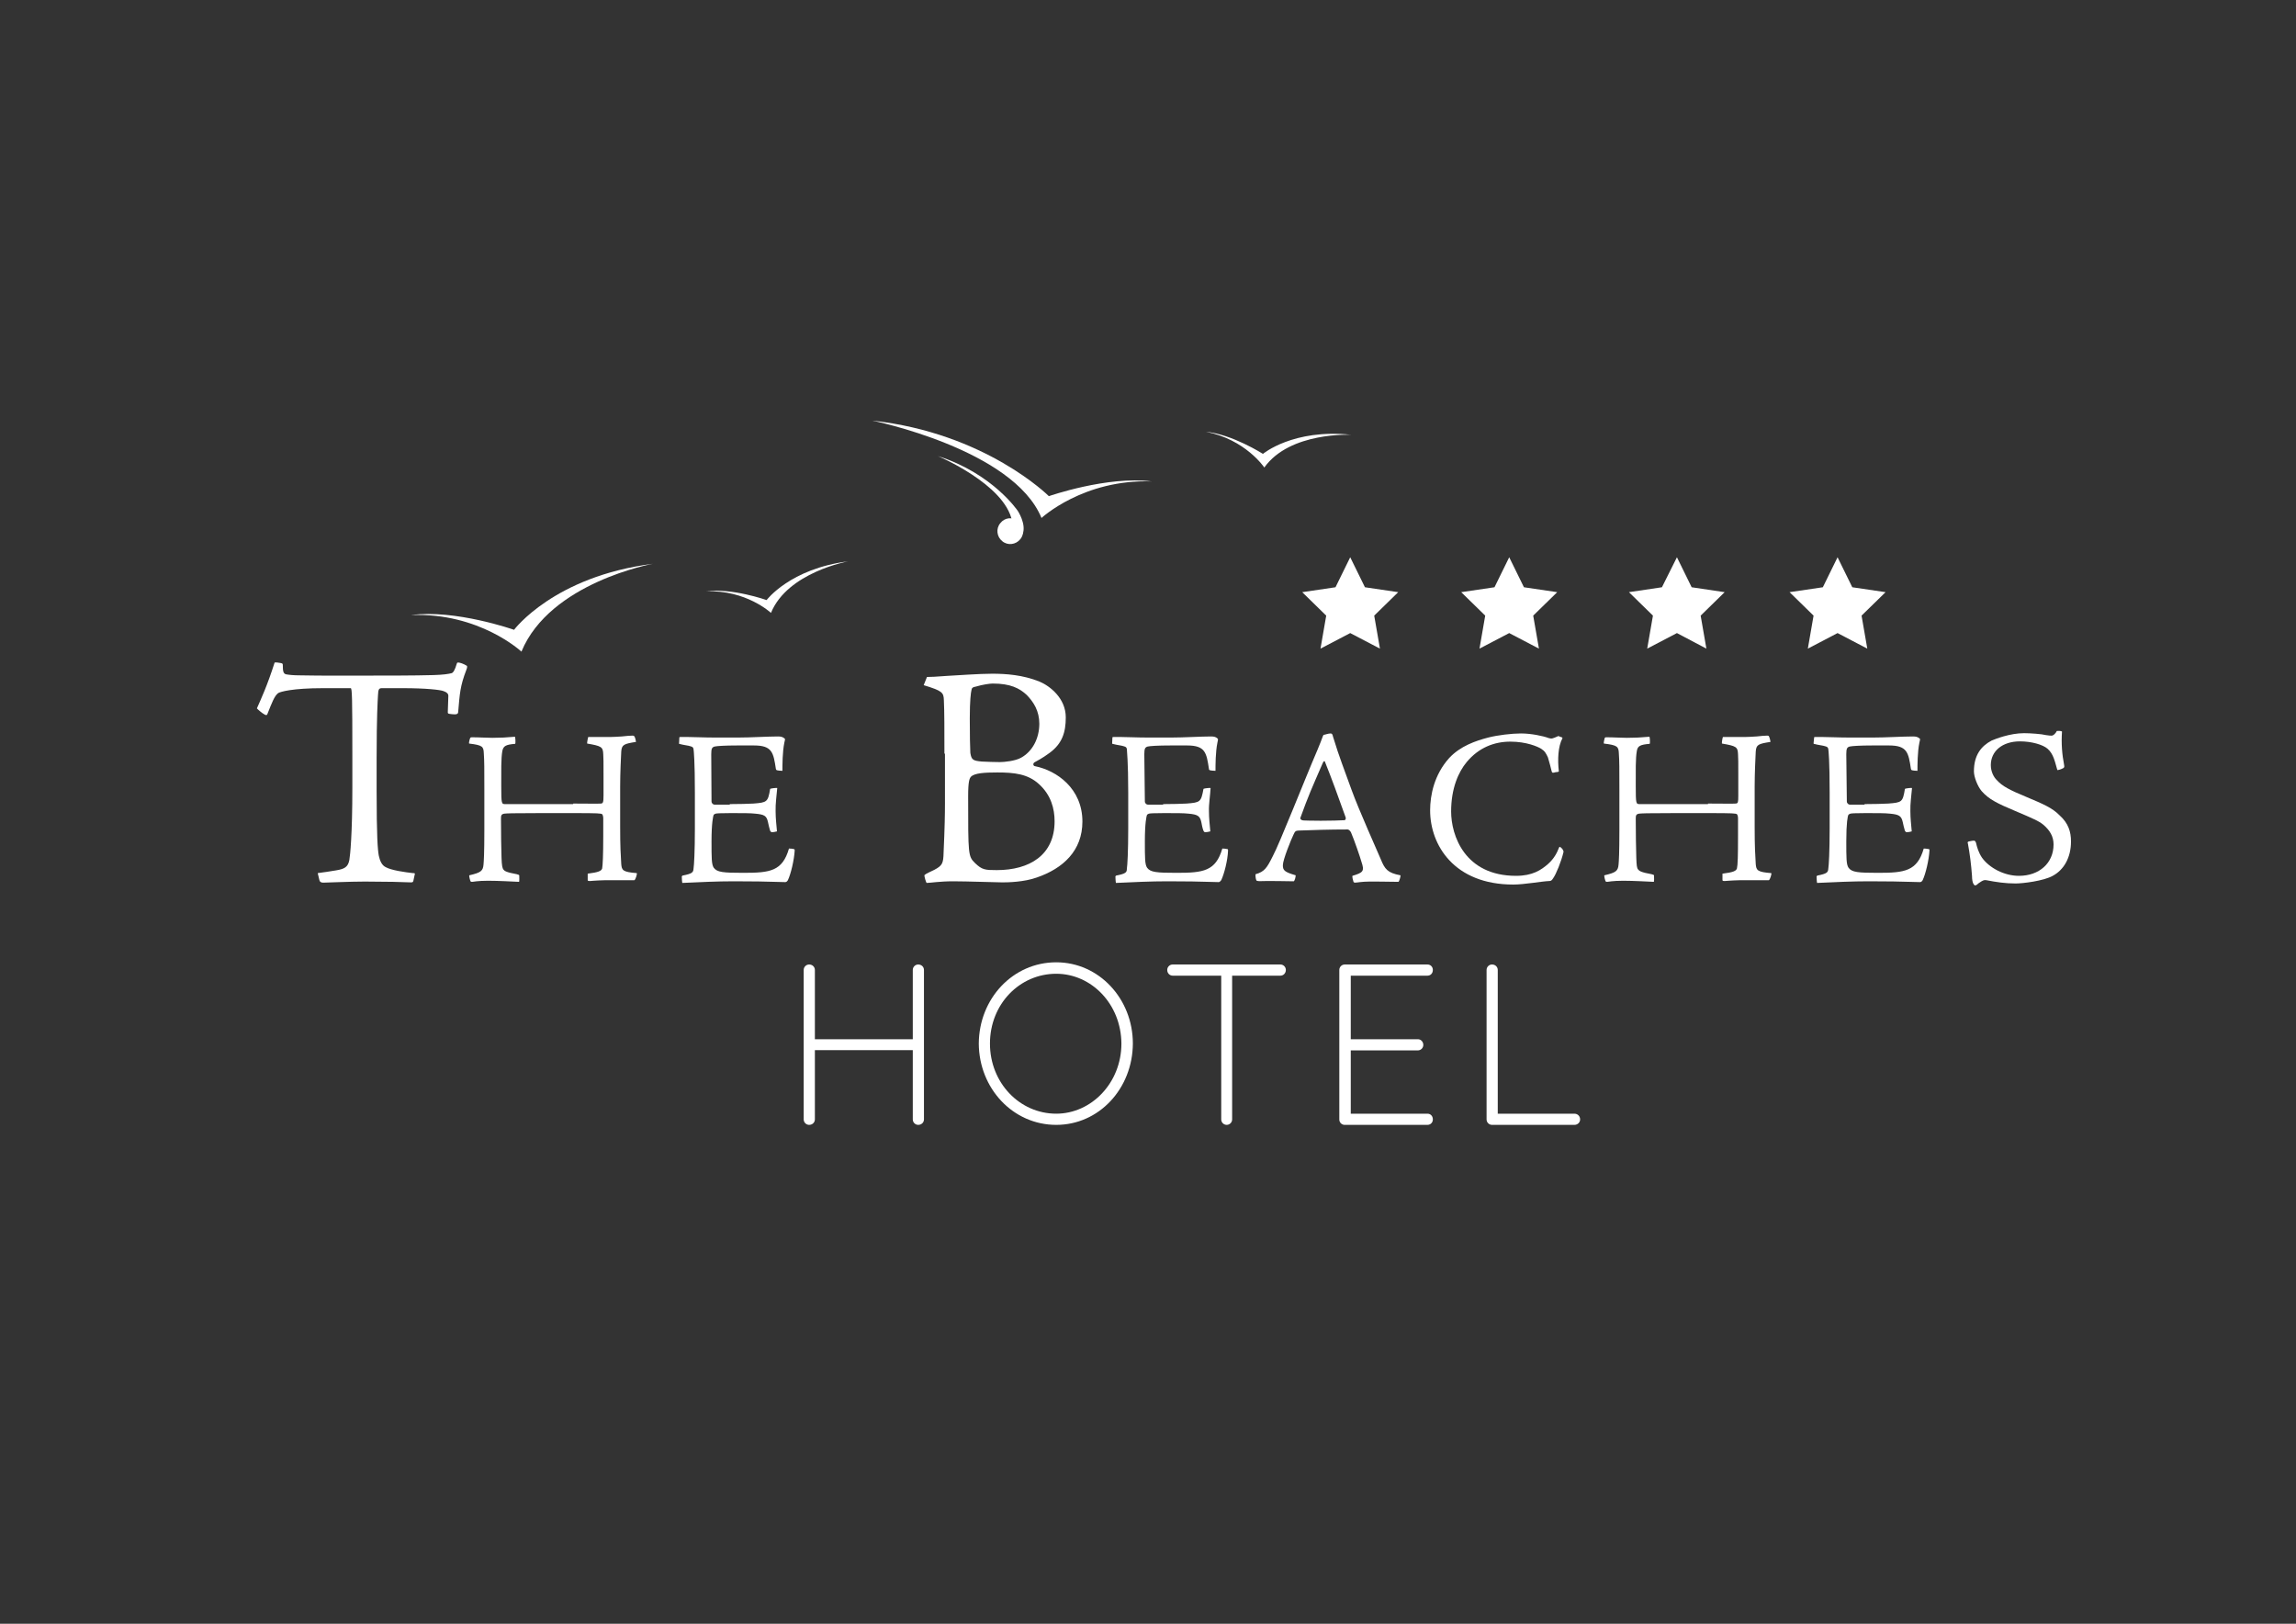 <?xml version="1.0" encoding="utf-8"?>
<!-- Generator: Adobe Illustrator 26.2.0, SVG Export Plug-In . SVG Version: 6.00 Build 0)  -->
<svg version="1.1" id="Layer_1" xmlns="http://www.w3.org/2000/svg" xmlns:xlink="http://www.w3.org/1999/xlink" x="0px" y="0px"
	 viewBox="0 0 841.9 595.3" style="enable-background:new 0 0 841.9 595.3;" xml:space="preserve">
<rect x="0" y="0" width="841.9" height="595.3" fill="#333333" stroke="none"/>
<style type="text/css">
	.st0{fill:#FFFFFF;}
</style>
<g>
	<path class="st0" d="M116.5,320.1c1.8-0.2,4.9-0.7,6.7-1c3.1-0.5,4.4-1.2,4.9-3.8c0.3-1.7,1.1-9.4,1.1-26.5V277
		c0-21.2-0.1-24.7-0.6-24.7h-10.2c-11.1,0-15.6,1.3-16.4,1.8c-1.4,1.1-2.2,3.3-4,7.8c0,0.2-0.5,0.4-0.9,0.1c-1-0.5-2.7-2-2.9-2.3
		c1.5-3.4,3.8-8.3,6.5-16.8c0.5-0.1,1.3,0,2.3,0.2c0.5,0.1,0.7,0.2,0.7,0.7c0,2.3,0.2,3.1,1.1,3.4c1,0.2,2.7,0.4,5.3,0.4
		c3.6,0.1,7.8,0.1,18.7,0.1c12.6,0,23.1,0,30.1-0.2c3.6-0.1,5.5-0.4,6.7-0.7c0.6-0.2,1.2-1.1,1.9-3.5c0.1-0.4,0.3-0.4,0.6-0.4
		c0.5,0,2,0.5,2.9,1.1c0.4,0.1,0.4,0.6,0,1.6c-2.3,6-2.4,8.6-3,15.5c0,0.5-0.4,0.8-1.2,0.8c-0.6,0-1.5-0.1-2.1-0.2
		c-0.4-0.1-0.5-0.2-0.5-0.6c0-1,0.2-5,0.2-6c0-0.7-0.5-1.3-1.7-1.7c-1.1-0.5-6.6-1.1-14.8-1.1H140c-1.1,0-1.3,0.5-1.4,2.6
		c-0.1,1.8-0.5,7.6-0.5,23.2v11.7c0,17.1,0.4,21.8,0.8,23.9c0.4,1.9,1.1,3.5,2.5,4.2c2.1,1.2,7.3,1.9,10,2.2c0.7,0,0.8,0.1,0.7,0.4
		l-0.5,2.3c-0.1,0.5-0.2,0.7-0.9,0.7l-6.6-0.2c-3.4,0-7.4-0.1-10.3-0.1c-2.8,0-6.4,0.1-9.3,0.2c-3,0.1-5.5,0.2-6,0.2
		c-0.9,0-1.3-0.4-1.4-1L116.5,320.1z"/>
	<path class="st0" d="M210.2,294.6c4.4,0,9.3,0.1,10.2,0c0.7-0.1,0.9-0.4,0.9-3v-7c0-5.4,0-6.7-0.1-8.1c-0.1-2.7-0.7-3-5.9-3.9
		c-0.1-0.2,0.3-2.3,0.4-2.4h8c0.9,0,2.7-0.1,4.3-0.2c1.6-0.2,3.2-0.3,3.8-0.3c0.4,0,0.7,0,0.9,0.4c0.3,0.6,0.5,1.7,0.5,1.9
		c-4.4,0.7-5.2,1-5.4,3.5c-0.1,1.9-0.4,8-0.4,12.9V303c0,7.7,0.2,10.3,0.4,13.8c0.2,2.3,0.6,2.9,5.7,3.3c0.2,0.3-0.5,2.5-0.9,2.6
		H222c-4.1,0.1-5.2,0.3-5.7,0.3c-0.3,0-0.8,0-0.8-0.3v-2.4c4-0.5,5-1,5.3-1.9c0.2-1.2,0.4-4.8,0.4-11.8V300c0-0.7-0.2-1.3-0.4-1.5
		c-0.5-0.3-1.3-0.4-10.5-0.4h-12.2c-10.8,0-12.2,0.1-13.2,0.2c-1.1,0.2-1.2,0.7-1.2,1.8c0,6.2,0.1,10.6,0.2,14.4
		c0.1,2.8,0.3,3.8,0.7,4.3c0.4,0.5,1,1,4.9,1.7c0.8,0.2,0.9,0.3,0.9,0.5c0,0.5,0.1,2.2-0.1,2.3c-2.4-0.1-7.4-0.4-11.3-0.4
		c-1.9,0-3.4,0.1-4.3,0.2c-0.9,0.1-1.4,0.2-1.5,0.2c-0.3,0-0.4,0-0.6-0.1c-0.2-0.2-0.7-2.2-0.5-2.3c4.3-1,5-1.6,5.2-4
		c0.1-1.2,0.3-3.9,0.3-12.5v-14.8c0-7.9,0-10.7-0.2-13.4c-0.1-2.5-0.4-3-5.4-3.6c-0.1-0.2,0.1-1.3,0.4-2c0.2-0.3,0.3-0.3,0.6-0.3
		c2.8,0,5.3,0.2,7.5,0.2c1.7,0,2.9-0.1,4.2-0.1c1.2-0.1,2.4-0.2,4.1-0.3c0.2,0.2,0.3,2.4,0.1,2.6c-3.5,0.3-4.3,0.8-4.7,2.6
		c-0.5,2.8-0.4,7.5-0.4,12.8c0,6.7,0.1,6.7,1.5,6.7H210.2z"/>
	<path class="st0" d="M267.6,294.8c3.7,0,6.6-0.1,8.7-0.2c4.9-0.4,5.3-0.5,6.1-5.4c0.4-0.2,2.5-0.4,2.6-0.3c-0.2,2.3-0.7,6-0.6,8.5
		c0,2.7,0.3,5,0.5,7.4c-0.7,0.2-1.4,0.3-1.9,0.3c-0.2,0-0.5-0.3-0.6-0.5c-0.3-1-0.6-2.2-0.8-3.2c-0.5-2.3-1.3-2.8-4.7-3.1
		c-1.7-0.2-4.6-0.2-8.9-0.2c-4.3,0-5.1,0.1-5.6,0.2c-0.2,0.1-0.5,0.2-0.7,0.4c-0.2,0.4-0.8,3-0.8,9.7c0,6.1,0,8.5,0.8,9.7
		c1.2,1.7,3.5,1.9,10.9,1.9c9.8,0,14.3-0.6,16.7-8.9c0.3,0,1,0,1.8,0.2c0.3,0.1,0.3,0.2,0.3,0.5c-0.2,3.5-1.4,8.6-2.5,10.9
		c-0.3,0.5-0.6,0.7-1,0.7c-0.7,0-1.2,0-3.9-0.1c-2.5-0.1-8.1-0.2-14.9-0.2c-6.1,0-12.3,0.3-18.9,0.6c-0.1-0.1-0.2-1.9-0.2-2.4
		c0-0.1,0.3-0.3,0.3-0.3c3.6-0.7,3.9-1.2,4-2.5c0.2-1.2,0.5-6.3,0.5-14.8v-13.1c0-11.5-0.4-15.4-0.5-16c-0.1-0.4-0.2-0.8-1.1-1
		c-0.8-0.3-2.4-0.4-4.2-0.9c0-0.1,0-0.1,0-0.2l0.1-2c0-0.2,0-0.3,0.4-0.3h2.9c2.5,0,5.5,0.2,10.2,0.2h8c2.4,0,5-0.1,7.6-0.2
		c2.6-0.1,5.2-0.2,7.1-0.2c1.1,0,1.5,0.2,1.9,0.4c0.9,0.6,0.7,0.4,0.4,1.9c-0.7,3.4-0.7,8.2-0.7,10.3c-2.1-0.1-2.3-0.2-2.4-0.7
		c-0.9-5.9-1.3-8.6-8-8.6h-6.1c-4.7,0-7.6,0.2-8.4,0.4c-0.9,0.3-1.2,0.7-1.2,2.8c0,5.7,0.1,11.5,0.1,17.3c0,0.7,0.6,1.2,1.1,1.2
		H267.6z"/>
	<path class="st0" d="M346.3,276.3c0-8.5,0-15.7-0.2-19.6c-0.1-2.8-0.5-3.4-7.4-5.5l1.2-3c1.2,0,3.5-0.1,7.3-0.4
		c3.9-0.2,11.8-0.8,16.6-0.8c5,0,11.2,0.4,17.4,2.9c3.8,1.6,9.6,6.1,9.6,13.1c0,5.5-1.3,9.6-5.9,13c-2.7,2-4.7,3-5.6,3.5
		c-0.6,0.4-0.5,1.3,0.2,1.4c8,1.6,17.4,8.2,17.4,20.3c0,10.7-7.1,17.2-16.7,20.5c-4.7,1.7-10.7,1.8-12.6,1.8c-1,0-4.2-0.1-7.9-0.2
		c-3.6-0.1-7.7-0.2-10.2-0.2c-5,0-8.4,0.6-9.7,0.6c-0.2,0-1-2.6-0.8-2.9c0.5-0.5,2.6-1.4,3.6-1.9c3-1.6,3.3-2.4,3.4-6.4
		c0.4-8.9,0.5-14,0.5-18.1V276.3z M365.5,319c12,0,21.2-5.5,21.2-17.9c0-4.6-1.3-9.6-5.7-13.6c-4.1-3.8-9.2-4.3-15.3-4.3
		c-4.6,0-8.4,0.2-9.7,1.6c-0.5,0.6-1,1.6-1,7.1c0,21.6,0,22,2.5,24.5c2.6,2.5,3.7,2.6,7.9,2.6H365.5z M381.1,265.4
		c0-4.8-2.1-8-4.6-10.6c-2.7-2.5-6-4.2-12.5-4.2c-1,0-3.8,0.4-6.1,1.1c-1.2,0.2-1.6,0.5-1.7,1.4c-0.2,0.8-0.6,3.6-0.6,10.3
		c0,5.8,0.1,11,0.2,12.6c0.4,2.6,1,2.9,4.2,3.2c2,0.1,4.9,0.2,6.6,0.2c1.6,0,5.7-0.4,7.8-1.6c4.2-2.3,6.7-7.1,6.7-12.5V265.4z"/>
	<path class="st0" d="M426.5,294.8c3.7,0,6.5-0.1,8.6-0.2c5-0.4,5.3-0.5,6.2-5.4c0.4-0.2,2.4-0.4,2.6-0.3c-0.1,2.3-0.7,6-0.6,8.5
		c0,2.7,0.3,5,0.5,7.4c-0.7,0.2-1.4,0.3-1.9,0.3c-0.3,0-0.5-0.3-0.6-0.5c-0.4-1-0.6-2.2-0.8-3.2c-0.5-2.3-1.4-2.8-4.7-3.1
		c-1.7-0.2-4.6-0.2-8.9-0.2c-4.3,0-5.1,0.1-5.6,0.2c-0.2,0.1-0.5,0.2-0.7,0.4c-0.2,0.4-0.8,3-0.8,9.7c0,6.1,0,8.5,0.8,9.7
		c1.2,1.7,3.5,1.9,10.9,1.9c9.7,0,14.3-0.6,16.7-8.9c0.4,0,1,0,1.9,0.2c0.2,0.1,0.2,0.2,0.2,0.5c-0.1,3.5-1.4,8.6-2.5,10.9
		c-0.4,0.5-0.6,0.7-1,0.7c-0.7,0-1.2,0-3.9-0.1c-2.5-0.1-8-0.2-14.8-0.2c-6.1,0-12.4,0.3-18.9,0.6c-0.1-0.1-0.2-1.9-0.2-2.4
		c0-0.1,0.3-0.3,0.3-0.3c3.6-0.7,3.9-1.2,3.9-2.5c0.2-1.2,0.5-6.3,0.5-14.8v-13.1c0-11.5-0.5-15.4-0.5-16c-0.1-0.4-0.2-0.8-1.1-1
		c-0.8-0.3-2.3-0.4-4.2-0.9c-0.1-0.1-0.1-0.1-0.1-0.2l0.1-2c0-0.2,0-0.3,0.4-0.3h2.9c2.5,0,5.5,0.2,10.2,0.2h8c2.4,0,5-0.1,7.7-0.2
		c2.6-0.1,5.1-0.2,7-0.2c1.1,0,1.5,0.2,1.9,0.4c0.8,0.6,0.7,0.4,0.4,1.9c-0.7,3.4-0.7,8.2-0.7,10.3c-2.1-0.1-2.4-0.2-2.4-0.7
		c-0.9-5.9-1.3-8.6-8-8.6h-6.1c-4.7,0-7.6,0.2-8.4,0.4c-0.9,0.3-1.2,0.7-1.2,2.8c0,5.7,0.2,11.5,0.2,17.3c0,0.7,0.6,1.2,1.1,1.2
		H426.5z"/>
	<path class="st0" d="M487.9,268.9c0.6,0,0.7,0.4,0.9,1.2c2.4,7.9,4.1,11.9,6.8,19.5c2.6,7.2,9.7,23,10.7,25.4
		c1.5,3.7,2.5,5,7.2,5.9c0.2,0-0.3,2-0.7,2.4c-6.3-0.1-7.9-0.1-10.7-0.1c-1.4,0-2.4,0.1-3.4,0.2c-0.9,0.1-1.5,0.2-1.9,0.2
		c-0.2,0-0.4-0.1-0.5-0.3c-0.2-0.5-0.5-1.9-0.4-2.2c4-1.2,4.5-1.7,3.3-5.2c-0.4-1.5-2.6-7.9-3.8-10.7c-0.2-0.4-0.7-1.1-1.3-1.1
		c-6.4,0-12.9,0.2-18,0.4c-0.9,0.1-1.2,0.1-1.8,1.5c-0.8,1.6-3.9,9.2-3.9,11.2c0,1.9,0.6,2.5,4.7,3.7c0,0.6-0.3,1.9-0.7,2.2
		c-3.7-0.1-8.5-0.1-10.1-0.1c-1.3,0-2.7,0.1-3,0c-0.3,0-0.4-0.1-0.6-0.2c-0.3-0.6-0.4-2-0.3-2.3c3.3-0.9,4.2-2.4,6.3-6.6
		c2.5-4.6,11.5-27.6,16.4-39c0.9-2.2,1.4-3.4,1.9-4.8c0.1-0.4,0.2-0.5,0.4-0.7C485.8,269.4,487,268.9,487.9,268.9L487.9,268.9z
		 M478.2,300.8c0.4,0,2.2,0.1,6.1,0.1c4.1,0,6.4-0.1,8.7-0.2c0.4,0,0.6-0.8,0.4-1.1c-3.1-8.6-4.8-13.4-7.6-20.4
		c-0.1-0.3-0.5-0.2-0.8,0.6c-4,9.2-5.2,11.8-8.2,20.1C476.7,300.1,477,300.8,478.2,300.8L478.2,300.8z"/>
	<path class="st0" d="M524.4,297.1c0-5.6,1.5-13.1,7-19.2c4.1-4.4,9.7-6.3,14.3-7.5c3.5-0.9,8.7-1.5,12-1.5c3.7,0,8.1,0.9,10.2,1.7
		c1.1,0.3,1.4,0.2,3.4-0.7c0.1-0.1,0.4,0,0.7,0.2c0.9,0.2,1,0.4,0.9,0.6c-1.6,3-1.8,7.8-1.3,12.1c0,0.2-0.9,0.3-1.2,0.3
		c-1,0.3-1.2,0.3-1.4-0.2c-0.3-1.3-0.9-3.5-1.4-5.2c-0.7-1.5-1.1-2.3-2.5-3.2c-1.3-0.8-5.4-2.6-11.3-2.6c-5.9,0-11.6,2.2-16,7.5
		c-3,3.6-5.7,9.6-5.7,18.1c0,8.8,5,23.6,23.8,23.6c6,0,9.2-2.1,11.8-4.4c2.2-2,3.2-4,3.9-5.8c0.1-0.3,0.3-0.6,0.6-0.3
		c0.7,0.5,1.2,1.3,1.1,1.8c-0.8,3.4-2.7,8.1-3.8,9.6c-0.5,0.8-0.8,1-1.4,1c-2.7,0.1-9.2,1.3-13.2,1.3
		C533.2,324.3,524.4,309.8,524.4,297.1L524.4,297.1z"/>
	<path class="st0" d="M626.3,294.6c4.4,0,9.3,0.1,10.2,0c0.8-0.1,0.9-0.4,0.9-3v-7c0-5.4,0-6.7-0.1-8.1c-0.1-2.7-0.7-3-5.9-3.9
		c-0.1-0.2,0.2-2.3,0.4-2.4h8c0.9,0,2.7-0.1,4.3-0.2c1.6-0.2,3.2-0.3,3.8-0.3c0.4,0,0.7,0,0.8,0.4c0.3,0.6,0.5,1.7,0.5,1.9
		c-4.5,0.7-5.2,1-5.4,3.5c-0.1,1.9-0.4,8-0.4,12.9V303c0,7.7,0.2,10.3,0.4,13.8c0.2,2.3,0.6,2.9,5.7,3.3c0.2,0.3-0.5,2.5-0.9,2.6
		h-10.5c-4,0.1-5.2,0.3-5.7,0.3c-0.3,0-0.8,0-0.8-0.3v-2.4c4-0.5,5-1,5.3-1.9c0.3-1.2,0.4-4.8,0.4-11.8V300c0-0.7-0.2-1.3-0.4-1.5
		c-0.5-0.3-1.3-0.4-10.5-0.4h-12.2c-10.8,0-12.2,0.1-13.2,0.2c-1.1,0.2-1.2,0.7-1.2,1.8c0,6.2,0.1,10.6,0.2,14.4
		c0.1,2.8,0.2,3.8,0.7,4.3c0.4,0.5,1,1,4.9,1.7c0.8,0.2,0.9,0.3,0.9,0.5c0,0.5,0.1,2.2-0.1,2.3c-2.4-0.1-7.4-0.4-11.2-0.4
		c-1.9,0-3.4,0.1-4.3,0.2c-1,0.1-1.4,0.2-1.5,0.2c-0.2,0-0.4,0-0.6-0.1c-0.2-0.2-0.7-2.2-0.5-2.3c4.3-1,5-1.6,5.2-4
		c0.1-1.2,0.3-3.9,0.3-12.5v-14.8c0-7.9,0-10.7-0.2-13.4c-0.1-2.5-0.5-3-5.5-3.6c-0.1-0.2,0.1-1.3,0.3-2c0.2-0.3,0.3-0.3,0.6-0.3
		c2.8,0,5.3,0.2,7.5,0.2c1.7,0,3-0.1,4.2-0.1c1.2-0.1,2.4-0.2,4.1-0.3c0.2,0.2,0.3,2.4,0.1,2.6c-3.5,0.3-4.4,0.8-4.7,2.6
		c-0.5,2.8-0.4,7.5-0.4,12.8c0,6.7,0.1,6.7,1.5,6.7H626.3z"/>
	<path class="st0" d="M683.7,294.8c3.7,0,6.6-0.1,8.7-0.2c5-0.4,5.3-0.5,6.1-5.4c0.4-0.2,2.4-0.4,2.6-0.3c-0.2,2.3-0.7,6-0.6,8.5
		c0,2.7,0.3,5,0.5,7.4c-0.7,0.2-1.3,0.3-1.9,0.3c-0.2,0-0.5-0.3-0.6-0.5c-0.3-1-0.6-2.2-0.8-3.2c-0.5-2.3-1.4-2.8-4.7-3.1
		c-1.7-0.2-4.6-0.2-8.9-0.2c-4.3,0-5.1,0.1-5.6,0.2c-0.3,0.1-0.5,0.2-0.7,0.4c-0.3,0.4-0.8,3-0.8,9.7c0,6.1,0,8.5,0.8,9.7
		c1.2,1.7,3.5,1.9,10.9,1.9c9.7,0,14.3-0.6,16.7-8.9c0.3,0,1,0,1.9,0.2c0.2,0.1,0.2,0.2,0.2,0.5c-0.2,3.5-1.4,8.6-2.5,10.9
		c-0.3,0.5-0.6,0.7-1,0.7c-0.7,0-1.2,0-3.9-0.1c-2.5-0.1-8.1-0.2-14.9-0.2c-6,0-12.3,0.3-18.9,0.6c-0.1-0.1-0.2-1.9-0.2-2.4
		c0-0.1,0.3-0.3,0.3-0.3c3.6-0.7,3.9-1.2,4-2.5c0.2-1.2,0.5-6.3,0.5-14.8v-13.1c0-11.5-0.4-15.4-0.5-16c-0.1-0.4-0.2-0.8-1.1-1
		c-0.8-0.3-2.4-0.4-4.2-0.9c-0.1-0.1-0.1-0.1-0.1-0.2l0.2-2c0-0.2,0-0.3,0.4-0.3h2.9c2.5,0,5.5,0.2,10.2,0.2h8
		c2.4,0,5.1-0.1,7.7-0.2c2.6-0.1,5.1-0.2,7.1-0.2c1.1,0,1.5,0.2,1.9,0.4c0.9,0.6,0.7,0.4,0.4,1.9c-0.7,3.4-0.7,8.2-0.7,10.3
		c-2.1-0.1-2.3-0.2-2.4-0.7c-0.9-5.9-1.3-8.6-8-8.6h-6.1c-4.7,0-7.5,0.2-8.4,0.4c-0.9,0.3-1.2,0.7-1.2,2.8c0,5.7,0.2,11.5,0.2,17.3
		c0,0.7,0.6,1.2,1.1,1.2H683.7z"/>
	<path class="st0" d="M724.2,324.6c-0.1,0-0.3-0.1-0.6-0.6c-0.3-0.5-0.5-1.6-0.5-2.8c-0.3-4.2-0.8-8.1-1.5-11.9
		c-0.2-0.4-0.1-0.7,0.3-0.8c0.5-0.1,1.3-0.3,1.9-0.3c0.3,0,0.6,0.2,0.8,0.9c0.3,1.4,0.9,3.5,2.2,5.4c2.6,3.6,8,6.6,13.5,6.6
		c7.5,0,12.7-4.7,12.7-11.5c0-3-1.4-5.2-3.7-7.2c-1.7-1.4-3.8-2.3-10.4-5.1c-6.4-2.7-9.6-4.2-12.3-7.3c-1.5-1.8-2.8-5.2-2.8-7.2
		c0-6,2.7-9.3,6.5-11.3c1.4-0.6,6.7-2.7,11.9-2.7c2.3,0,6.5,0.3,8,0.7c1.1,0.2,1.8,0.2,2.1,0.2c0.6,0,1.4-0.7,1.9-1.7
		c0.8-0.1,1.7,0,1.9,0.2c-0.3,4.4,0,8.2,0.8,12.4c0.1,0.5,0,0.8-0.3,1c-0.3,0.2-1.3,0.6-1.9,0.7c-0.3,0.1-0.3,0-0.4-0.3
		c-0.8-2.7-1.3-5.6-3.5-7.5c-1.7-1.5-5.9-2.7-10.1-2.7c-6.5,0-10.7,3.6-10.7,8.7c0,2.3,1,4.4,2.3,5.6c1.9,2.1,4.5,3.5,10.8,6.1
		c5.9,2.5,9.4,3.9,12.2,6.8c3.1,2.8,4.1,5.9,4.1,9.5c0,5.9-2.6,10.4-6.7,12.6c-3.4,1.9-11,2.8-13.6,2.8c-3.8,0-7.1-0.5-10.7-1.2
		c-0.7-0.1-1,0-1.4,0.2c-0.5,0.2-1.1,0.7-1.6,1C724.8,324.5,724.5,324.6,724.2,324.6L724.2,324.6z"/>
</g>
<path class="st0" d="M373.4,191.1c2,1.6,2.4,4.6,0.7,6.6c-1.6,2-4.6,2.4-6.6,0.7c-2-1.6-2.4-4.6-0.7-6.6
	C368.4,189.7,371.3,189.4,373.4,191.1z"/>
<path class="st0" d="M319.8,154.2c0,0,51.7,10.4,62.1,35.7c0,0,15.4-14.3,40.4-13.4c-16.2-2.1-37.7,5.4-37.7,5.4
	S361.4,158.7,319.8,154.2"/>
<path class="st0" d="M343.9,167.2c20.1,6.4,29.3,20.1,29.3,20.1s3.2,4.8,1.8,8.5l-3.9-4.8C368.4,177.5,343.9,167.2,343.9,167.2"/>
<path class="st0" d="M239.4,206.7c0,0-37.7,6.8-48.2,32.2c0,0-15.4-14.4-40.5-13.4c16.2-2.2,37.8,5.4,37.8,5.4
	S203.1,211.3,239.4,206.7"/>
<path class="st0" d="M311,205.8c0,0-22.2,4-28.3,18.9c0,0-9.1-8.5-23.8-7.9c9.5-1.3,22.2,3.2,22.2,3.2S289.7,208.5,311,205.8"/>
<path class="st0" d="M495.5,159.4c0,0-22.5-1.2-31.9,12c0,0-6.9-10.3-21.4-13.1c9.6,0.9,20.9,8.1,20.9,8.1S474.2,157.1,495.5,159.4"
	/>
<g>
	<path class="st0" d="M334.7,385h-35.9v25.4c0,1.1-0.9,2-2.1,2c-1.1,0-2-0.9-2-2v-54.8c0-1.1,0.9-2,2-2c1.2,0,2.1,0.9,2.1,2V381
		h35.9v-25.4c0-1.1,0.9-2,2-2c1.2,0,2.1,0.9,2.1,2v54.8c0,1.1-0.9,2-2.1,2c-1.1,0-2-0.9-2-2V385z"/>
	<path class="st0" d="M387.3,352.8c15.7,0,28.1,13.4,28.1,29.8c-0.1,16.5-12.4,29.8-28.1,29.8c-15.9,0-28.3-13.4-28.4-29.8
		C359,366.1,371.4,352.8,387.3,352.8z M387.3,408.3c12.9,0,23.9-11.3,23.9-25.7c-0.1-14.5-11-25.6-23.9-25.6
		c-13.4,0-24.3,11.1-24.3,25.6C363,397,373.9,408.3,387.3,408.3z"/>
	<path class="st0" d="M447.7,357.7H430c-1.1,0-2-0.9-2-2.1c0-1.1,0.9-2,2-2h39.5c1.1,0,2,0.9,2,2c0,1.2-0.9,2.1-2,2.1h-17.7v52.7
		c0,1.1-0.9,2-2,2c-1.1,0-2-0.9-2-2V357.7z"/>
	<path class="st0" d="M491.1,355.6c0-1.1,0.9-2,2-2h0.2h30.1c1.2,0,2,0.9,2,2c0,1.2-0.8,2.1-2,2.1h-28.1V381h24.6c1.1,0,2,0.9,2,2.1
		c0,1.1-0.9,2-2,2h-24.6v23.2h28.1c1.2,0,2,0.9,2,2.1c0,1.1-0.8,2-2,2h-30h-0.3h-0.2c-1-0.1-1.8-0.9-1.8-2V355.6z"/>
	<path class="st0" d="M547.3,412.4h-0.2c-1.1,0-2-0.9-2-2v-54.8c0-1.1,0.9-2,2-2c1.2,0,2.1,0.9,2.1,2v52.7h28.1
		c1.2,0,2.1,0.9,2.1,2.1c0,1.1-0.9,2-2.1,2H547.3z"/>
</g>
<g>
	<g>
		<polygon class="st0" points="495.1,204.3 500.5,215.3 512.7,217.1 503.9,225.7 506,237.8 495.1,232.1 484.2,237.8 486.3,225.7 
			477.5,217.1 489.7,215.3 		"/>
		<polygon class="st0" points="553.4,204.3 558.8,215.3 571,217.1 562.2,225.7 564.3,237.8 553.4,232.1 542.5,237.8 544.6,225.7 
			535.8,217.1 548,215.3 		"/>
		<polygon class="st0" points="614.9,204.3 620.3,215.3 632.4,217.1 623.6,225.7 625.7,237.8 614.9,232.1 604,237.8 606.1,225.7 
			597.3,217.1 609.4,215.3 		"/>
	</g>
	<polygon class="st0" points="673.8,204.3 679.2,215.3 691.4,217.1 682.6,225.7 684.7,237.8 673.8,232.1 662.9,237.8 665,225.7 
		656.2,217.1 668.4,215.3 	"/>
</g>
</svg>
